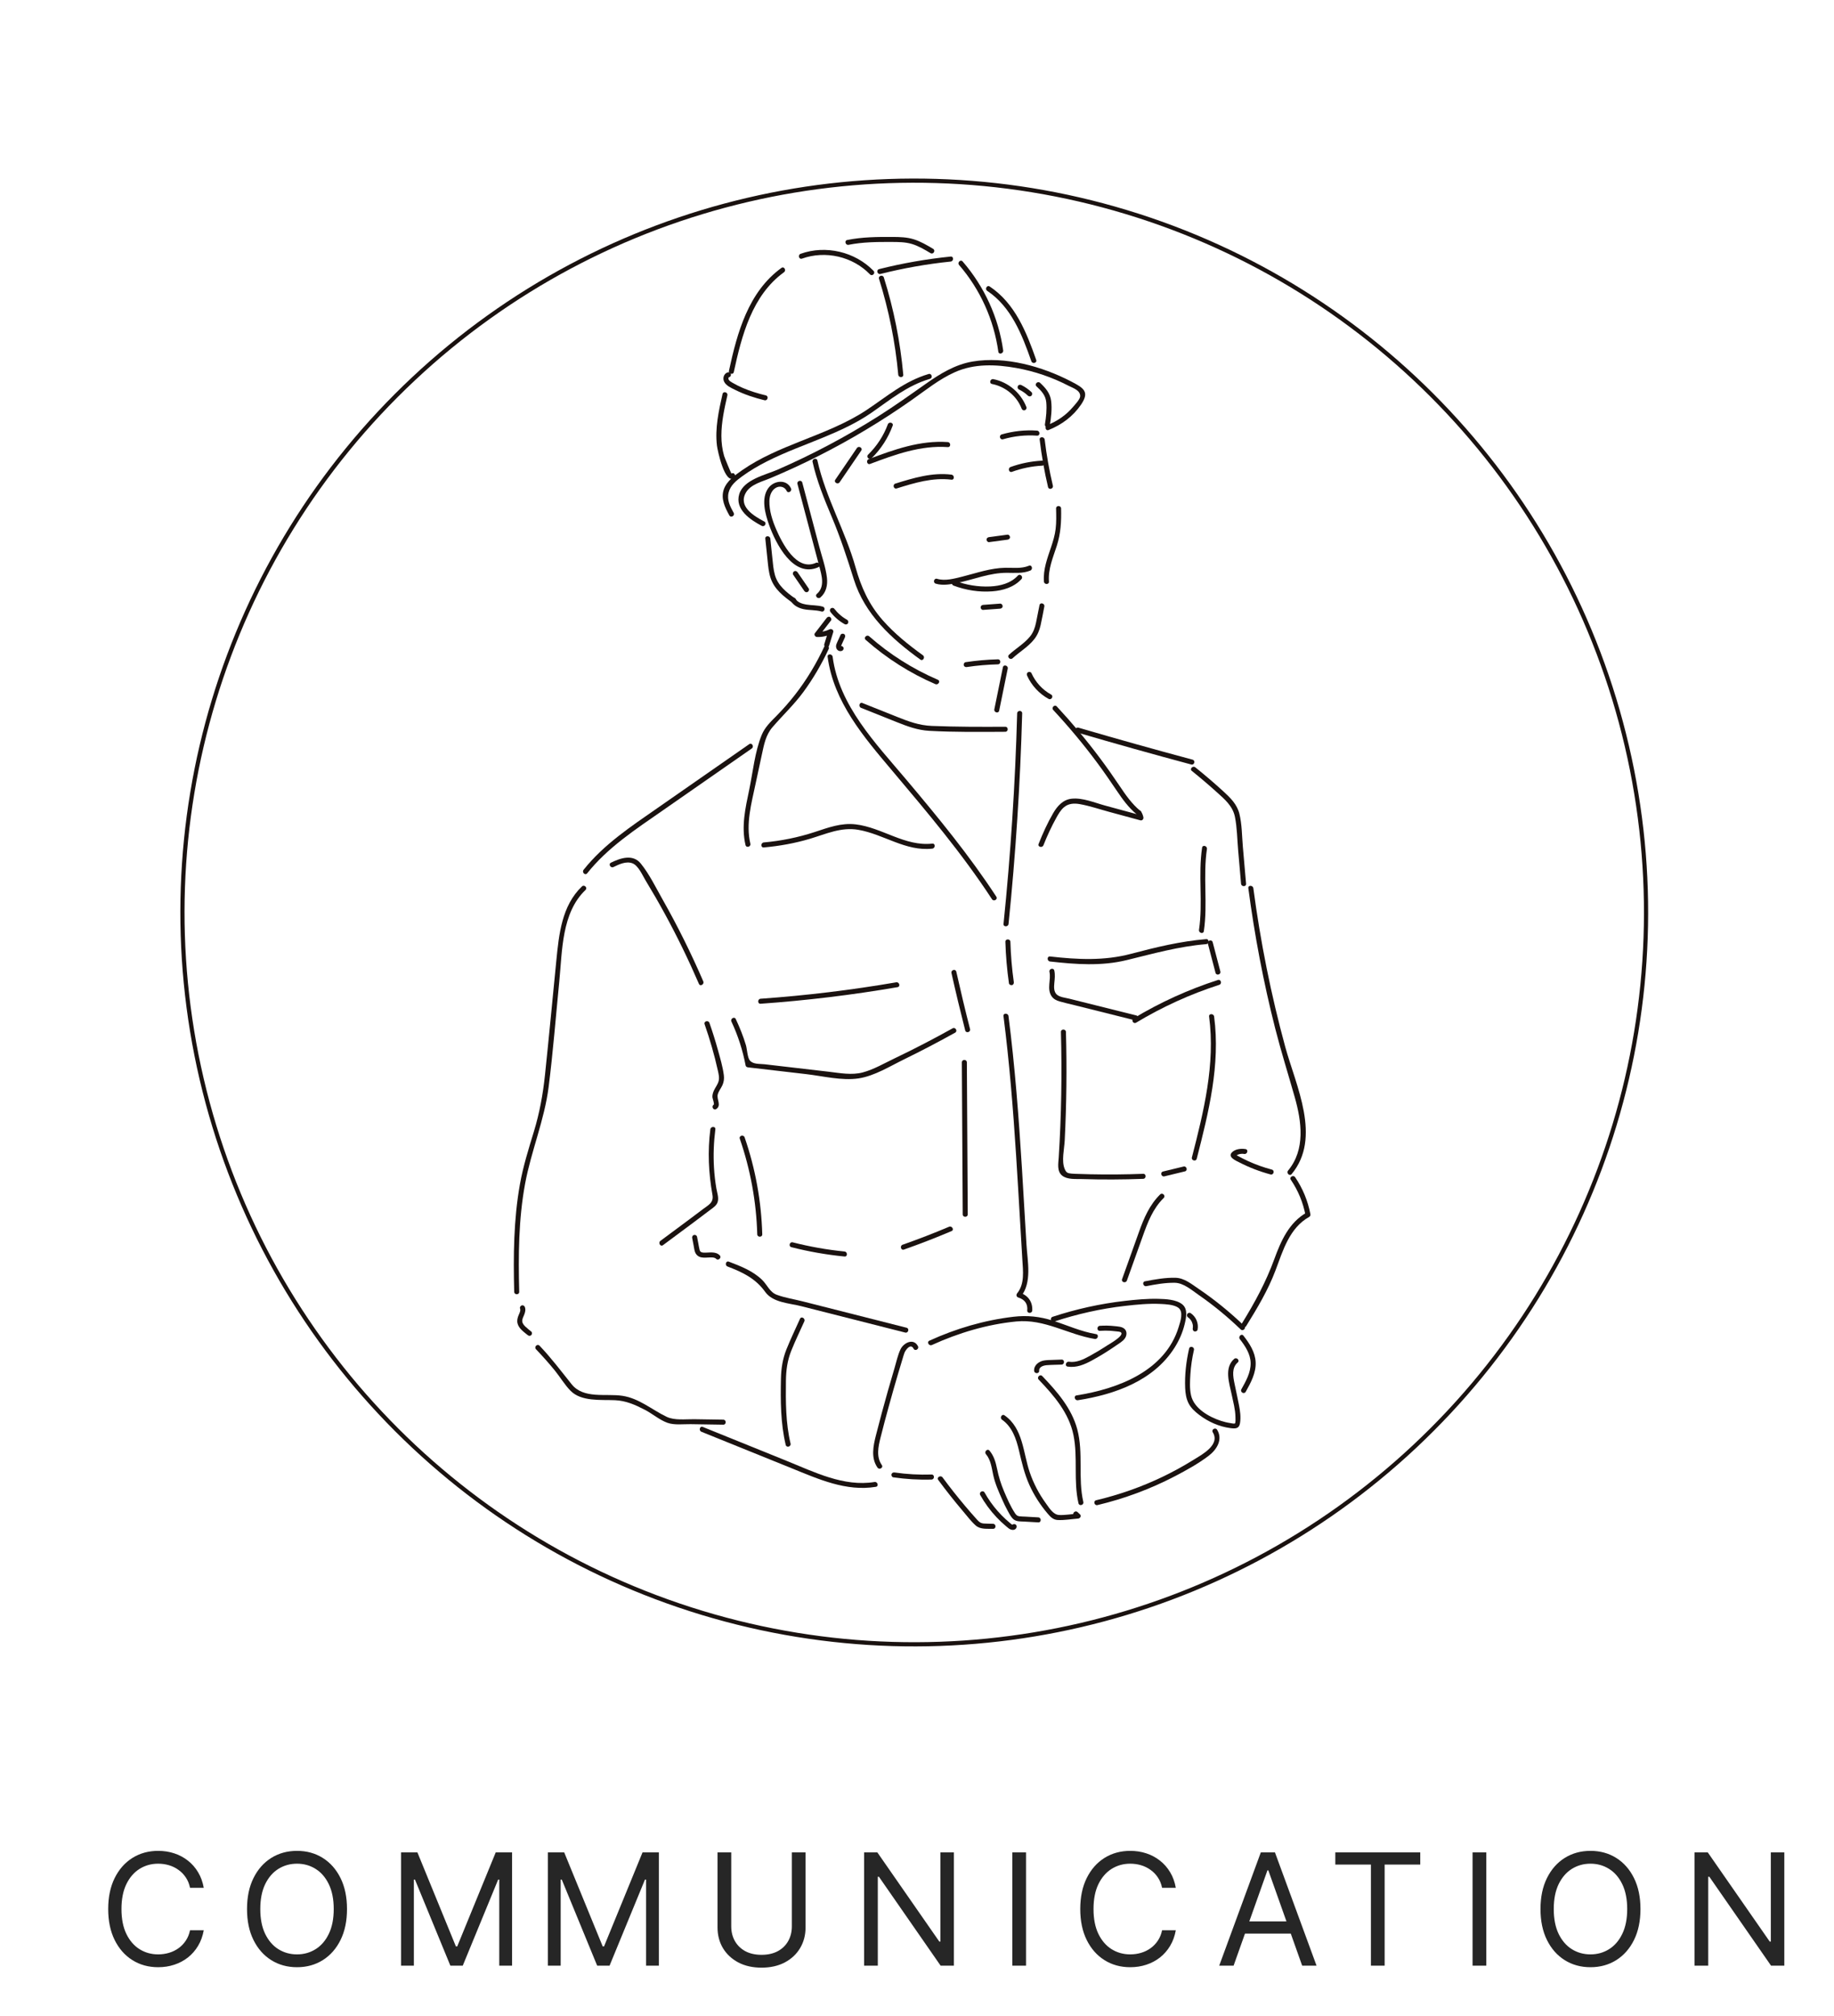 <svg width="212" height="233" viewBox="0 0 212 233" fill="none" xmlns="http://www.w3.org/2000/svg">
<circle cx="105.682" cy="105.474" r="84.591" transform="rotate(-73.155 105.682 105.474)" stroke="#1A1210" stroke-width="0.483"/>
<path d="M118.728 78.1C119.236 79.232 120.122 80.185 121.208 80.785C121.535 80.965 121.828 80.464 121.501 80.284C120.493 79.727 119.7 78.856 119.229 77.807C119.165 77.664 118.957 77.63 118.832 77.703C118.685 77.789 118.664 77.956 118.728 78.1Z" fill="#1A1210"/>
<path d="M124.511 84.67C128.893 85.955 133.29 87.187 137.701 88.37C138.062 88.467 138.216 87.907 137.856 87.81C133.445 86.627 129.048 85.394 124.665 84.111C124.306 84.006 124.153 84.565 124.511 84.67Z" fill="#1A1210"/>
<path d="M137.767 89.109C138.75 89.901 139.713 90.719 140.65 91.564C141.563 92.387 142.498 93.164 142.752 94.427C143.003 95.673 143.012 97.006 143.122 98.272C143.234 99.566 143.347 100.859 143.459 102.152C143.491 102.523 144.072 102.525 144.039 102.152C143.915 100.73 143.792 99.307 143.668 97.884C143.559 96.629 143.57 95.289 143.266 94.062C142.996 92.976 142.233 92.226 141.434 91.494C140.379 90.526 139.291 89.598 138.177 88.7C137.889 88.467 137.476 88.876 137.767 89.109Z" fill="#1A1210"/>
<path d="M144.3 102.668C145.021 108.122 146.045 113.531 147.402 118.863C148.083 121.539 148.912 124.165 149.663 126.819C150.461 129.64 150.915 132.871 148.897 135.304C148.659 135.589 149.067 136.001 149.306 135.714C152.803 131.5 149.8 125.522 148.568 121.01C146.925 114.988 145.698 108.857 144.879 102.668C144.831 102.303 144.25 102.298 144.3 102.668Z" fill="#1A1210"/>
<path d="M149.21 136.368C150.062 137.627 150.626 138.993 150.912 140.486C150.957 140.377 151.001 140.267 151.045 140.158C149.007 141.302 148.067 143.444 147.301 145.545C146.33 148.205 145.034 150.59 143.547 152.993C143.35 153.311 143.851 153.603 144.048 153.285C145.331 151.211 146.583 149.126 147.445 146.835C148.31 144.535 149.048 141.945 151.338 140.659C151.457 140.593 151.496 140.457 151.472 140.331C151.177 138.796 150.587 137.37 149.711 136.075C149.503 135.768 149 136.057 149.21 136.368Z" fill="#1A1210"/>
<path d="M120.616 97.703C121.048 96.609 121.543 95.539 122.115 94.511C122.349 94.091 122.598 93.658 122.962 93.335C123.487 92.87 124.15 92.83 124.812 92.948C125.976 93.155 127.127 93.551 128.268 93.859L131.811 94.821C132.035 94.882 132.211 94.678 132.167 94.465C132.118 94.226 132.037 94.026 131.911 93.82C131.716 93.502 131.214 93.794 131.41 94.113C131.51 94.276 131.569 94.431 131.608 94.619C131.727 94.5 131.846 94.38 131.965 94.262C130.562 93.88 129.16 93.501 127.758 93.12C126.547 92.792 125.161 92.19 123.885 92.322C122.873 92.427 122.224 93.166 121.74 93.996C121.081 95.128 120.538 96.332 120.057 97.549C119.919 97.896 120.48 98.046 120.616 97.703Z" fill="#1A1210"/>
<path d="M121.749 82.069C123.576 84.036 125.298 86.098 126.894 88.256C127.657 89.288 128.382 90.345 129.1 91.409C129.769 92.401 130.468 93.372 131.401 94.135C131.687 94.37 132.1 93.961 131.811 93.725C130.833 92.924 130.125 91.898 129.428 90.858C128.688 89.755 127.925 88.668 127.129 87.606C125.579 85.537 123.919 83.554 122.159 81.66C121.905 81.386 121.495 81.796 121.749 82.069Z" fill="#1A1210"/>
<path d="M117.579 82.457C117.354 90.586 116.828 98.705 116.002 106.795C115.964 107.167 116.545 107.165 116.582 106.795C117.408 98.705 117.934 90.586 118.159 82.457C118.169 82.084 117.589 82.084 117.579 82.457Z" fill="#1A1210"/>
<path d="M116.216 108.867C116.262 110.474 116.403 112.074 116.629 113.665C116.652 113.821 116.849 113.903 116.986 113.867C117.153 113.824 117.211 113.665 117.19 113.511C116.97 111.971 116.842 110.421 116.795 108.867C116.784 108.495 116.204 108.494 116.216 108.867Z" fill="#1A1210"/>
<path d="M115.168 103.647C112.051 98.874 108.43 94.473 104.762 90.119C101.239 85.936 96.994 81.582 96.248 75.917C96.2 75.554 95.619 75.548 95.668 75.917C96.357 81.149 99.867 85.212 103.149 89.103C107.189 93.892 111.236 98.686 114.667 103.941C114.87 104.251 115.373 103.962 115.168 103.647Z" fill="#1A1210"/>
<path d="M95.287 74.733C94.366 76.706 93.249 78.574 91.911 80.293C91.246 81.145 90.534 81.957 89.777 82.728C89.107 83.411 88.42 84.046 88.05 84.95C87.254 86.894 87.033 89.239 86.604 91.291C86.161 93.409 85.674 95.527 86.177 97.678C86.262 98.041 86.821 97.888 86.736 97.523C86.196 95.212 86.863 92.867 87.341 90.599C87.579 89.471 87.821 88.344 88.067 87.217C88.317 86.072 88.508 84.969 89.298 84.052C90.477 82.682 91.777 81.467 92.856 80.001C94.001 78.444 94.971 76.775 95.788 75.026C95.945 74.691 95.445 74.395 95.287 74.733Z" fill="#1A1210"/>
<path d="M88.291 97.957C90.103 97.795 91.891 97.474 93.636 96.953C95.487 96.398 97.232 95.579 99.212 95.918C102.139 96.419 104.693 98.438 107.768 98.094C108.135 98.053 108.139 97.472 107.768 97.513C104.6 97.868 101.963 95.648 98.904 95.289C97.23 95.094 95.73 95.665 94.165 96.178C92.254 96.803 90.293 97.199 88.291 97.378C87.922 97.411 87.919 97.993 88.291 97.957Z" fill="#1A1210"/>
<path d="M121.38 111.14C124.371 111.475 127.304 111.697 130.257 110.976C133.322 110.229 136.262 109.397 139.425 109.135C139.794 109.104 139.798 108.524 139.425 108.555C136.453 108.801 133.638 109.488 130.764 110.247C127.616 111.08 124.583 110.919 121.38 110.56C121.01 110.518 121.013 111.099 121.38 111.14Z" fill="#1A1210"/>
<path d="M139.621 109.064C139.916 110.192 140.212 111.321 140.507 112.448C140.601 112.809 141.161 112.656 141.066 112.292C140.771 111.165 140.476 110.039 140.18 108.912C140.086 108.551 139.526 108.704 139.621 109.064Z" fill="#1A1210"/>
<path d="M140.784 113.278C137.376 114.377 134.105 115.865 131.037 117.711C130.718 117.903 131.009 118.406 131.33 118.211C134.356 116.391 137.576 114.922 140.938 113.838C141.292 113.725 141.141 113.165 140.784 113.278Z" fill="#1A1210"/>
<path d="M121.313 112.34C121.517 113.272 120.979 114.292 121.558 115.157C121.776 115.48 122.118 115.648 122.482 115.754C123.037 115.916 123.607 116.039 124.168 116.179C126.513 116.766 128.858 117.352 131.203 117.938C131.566 118.028 131.72 117.47 131.358 117.378C129.259 116.854 127.161 116.33 125.062 115.805C124.569 115.681 124.075 115.558 123.581 115.435C123.153 115.328 122.525 115.274 122.176 114.976C121.796 114.649 121.831 114.077 121.875 113.623C121.923 113.132 121.979 112.671 121.872 112.187C121.793 111.822 121.233 111.976 121.313 112.34Z" fill="#1A1210"/>
<path d="M109.984 112.474C110.48 114.693 111.01 116.904 111.572 119.106C111.665 119.468 112.224 119.314 112.132 118.952C111.569 116.749 111.04 114.539 110.543 112.32C110.462 111.956 109.903 112.11 109.984 112.474Z" fill="#1A1210"/>
<path d="M110.114 118.866C107.916 120.089 105.684 121.251 103.413 122.335C102.24 122.895 100.998 123.622 99.741 123.958C98.451 124.303 97.109 124.034 95.809 123.882C93.335 123.595 90.86 123.309 88.386 123.02C87.81 122.954 87.052 123.048 86.665 122.565C86.401 122.236 86.352 121.235 86.225 120.812C85.914 119.773 85.511 118.773 85.052 117.793C84.894 117.456 84.393 117.751 84.551 118.086C85.314 119.717 85.853 121.398 86.191 123.165C86.216 123.299 86.349 123.364 86.47 123.377C88.705 123.638 90.94 123.897 93.175 124.157C95.11 124.381 97.312 124.944 99.25 124.652C101.086 124.376 102.906 123.23 104.555 122.427C106.535 121.461 108.483 120.438 110.407 119.368C110.733 119.186 110.441 118.685 110.114 118.866Z" fill="#1A1210"/>
<path d="M87.921 116.024C93.226 115.648 98.509 115.007 103.751 114.107C104.118 114.044 103.962 113.484 103.596 113.547C98.405 114.44 93.175 115.073 87.921 115.444C87.551 115.472 87.548 116.052 87.921 116.024Z" fill="#1A1210"/>
<path d="M122.637 119.286C122.767 124.124 122.687 128.968 122.382 133.797C122.338 134.491 122.156 135.388 122.778 135.889C123.375 136.37 124.356 136.266 125.061 136.288C127.423 136.363 129.786 136.35 132.147 136.263C132.519 136.249 132.521 135.669 132.147 135.682C130.108 135.759 128.068 135.778 126.027 135.734C125.544 135.723 125.061 135.709 124.578 135.692C124.348 135.683 124.116 135.684 123.886 135.661C123.421 135.615 123.263 135.576 123.069 135.115C122.685 134.202 123.025 132.809 123.075 131.822C123.286 127.646 123.33 123.464 123.217 119.286C123.207 118.913 122.627 118.911 122.637 119.286Z" fill="#1A1210"/>
<path d="M139.765 117.503C140.496 123.024 139.142 128.471 137.777 133.785C137.684 134.147 138.243 134.301 138.336 133.939C139.713 128.58 141.083 123.072 140.345 117.503C140.297 117.138 139.716 117.133 139.765 117.503Z" fill="#1A1210"/>
<path d="M111.184 122.799C111.218 128.657 111.251 134.513 111.285 140.369C111.287 140.742 111.867 140.743 111.865 140.369C111.832 134.513 111.798 128.657 111.764 122.799C111.762 122.427 111.182 122.427 111.184 122.799Z" fill="#1A1210"/>
<path d="M109.702 141.802C107.936 142.551 106.146 143.242 104.336 143.879C103.986 144.002 104.137 144.563 104.49 144.439C106.347 143.784 108.182 143.071 109.995 142.303C110.337 142.158 110.042 141.658 109.702 141.802Z" fill="#1A1210"/>
<path d="M115.997 117.449C116.679 122.791 117.109 128.161 117.455 133.534C117.624 136.147 117.774 138.762 117.928 141.375C118.011 142.781 118.093 144.185 118.176 145.59C118.253 146.899 118.468 148.399 117.579 149.494C117.443 149.662 117.484 149.91 117.707 149.978C118.471 150.22 118.817 150.72 118.744 151.477C118.725 151.85 119.305 151.849 119.324 151.477C119.374 150.463 118.825 149.713 117.861 149.418C117.904 149.58 117.947 149.742 117.989 149.903C119.33 148.254 118.769 145.803 118.654 143.854C118.481 140.903 118.311 137.952 118.128 135C117.763 129.137 117.321 123.277 116.577 117.449C116.531 117.083 115.95 117.078 115.997 117.449Z" fill="#1A1210"/>
<path d="M138.955 97.985C138.484 101.136 139.065 104.332 138.598 107.482C138.543 107.847 139.102 108.004 139.157 107.635C139.625 104.484 139.044 101.288 139.514 98.139C139.569 97.774 139.01 97.616 138.955 97.985Z" fill="#1A1210"/>
<path d="M147.02 135.194C146.079 134.943 145.158 134.619 144.272 134.212C143.836 134.012 143.409 133.794 142.991 133.56C142.963 133.543 142.894 133.485 142.863 133.485C142.812 133.444 142.803 133.482 142.836 133.597C142.855 133.584 142.875 133.572 142.895 133.56C142.991 133.531 143.079 133.463 143.178 133.433C143.387 133.368 143.606 133.35 143.823 133.386C144.188 133.447 144.345 132.888 143.977 132.826C143.466 132.74 142.777 132.81 142.397 133.212C141.876 133.764 142.902 134.179 143.261 134.364C144.408 134.955 145.619 135.42 146.866 135.754C147.227 135.851 147.381 135.291 147.02 135.194Z" fill="#1A1210"/>
<path d="M70.916 100.219C71.559 99.905 72.38 99.515 73.101 99.788C73.79 100.048 74.245 101.144 74.609 101.743C75.388 103.025 76.137 104.324 76.856 105.64C78.293 108.274 79.603 110.974 80.793 113.727C80.941 114.068 81.441 113.774 81.294 113.435C79.9 110.209 78.339 107.057 76.607 104C75.824 102.618 75.075 101.062 74.076 99.823C73.162 98.69 71.733 99.174 70.623 99.718C70.288 99.882 70.582 100.382 70.916 100.219Z" fill="#1A1210"/>
<path d="M81.448 118.392C82.059 120.142 82.576 121.927 82.978 123.736C83.07 124.151 83.183 124.584 83.058 125.004C82.948 125.379 82.689 125.699 82.526 126.051C82.415 126.295 82.337 126.554 82.35 126.825C82.358 126.96 82.611 127.621 82.496 127.696C82.186 127.899 82.477 128.402 82.79 128.197C83.428 127.774 82.826 127.097 82.965 126.52C83.059 126.129 83.355 125.787 83.516 125.42C83.678 125.048 83.722 124.681 83.671 124.277C83.543 123.287 83.242 122.294 82.977 121.333C82.689 120.29 82.364 119.26 82.007 118.239C81.885 117.889 81.323 118.038 81.448 118.392Z" fill="#1A1210"/>
<path d="M82.111 130.54C81.789 133.081 81.904 135.598 82.356 138.114C82.518 139.017 81.899 139.281 81.261 139.763C80.717 140.173 80.172 140.583 79.627 140.991C78.536 141.808 77.442 142.62 76.345 143.428C76.048 143.647 76.337 144.151 76.638 143.929C77.838 143.045 79.034 142.156 80.227 141.262C80.84 140.802 81.452 140.341 82.063 139.878C82.416 139.611 82.846 139.359 82.968 138.906C83.101 138.411 82.887 137.841 82.804 137.352C82.671 136.566 82.582 135.772 82.534 134.977C82.445 133.495 82.504 132.012 82.691 130.54C82.738 130.171 82.157 130.174 82.111 130.54Z" fill="#1A1210"/>
<path d="M80.014 143.107C80.067 143.384 80.121 143.661 80.174 143.938C80.221 144.179 80.249 144.432 80.323 144.667C80.431 145.02 80.704 145.271 81.069 145.339C81.391 145.399 81.715 145.361 82.04 145.349C82.124 145.346 82.207 145.344 82.293 145.347C82.334 145.349 82.374 145.351 82.415 145.355C82.51 145.364 82.364 145.344 82.456 145.361C82.493 145.368 82.531 145.377 82.569 145.387C82.579 145.391 82.678 145.43 82.632 145.408C82.665 145.424 82.698 145.442 82.73 145.463C82.757 145.483 82.76 145.485 82.739 145.47C82.754 145.483 82.767 145.496 82.781 145.51C83.047 145.772 83.459 145.362 83.192 145.1C82.689 144.607 81.969 144.822 81.346 144.792C81.306 144.79 81.267 144.787 81.23 144.782C81.281 144.789 81.207 144.777 81.195 144.774C81.16 144.767 81.126 144.757 81.091 144.746C81.059 144.734 81.058 144.734 81.088 144.746C81.072 144.739 81.056 144.731 81.041 144.722C81.031 144.717 80.969 144.674 81.014 144.71C80.987 144.688 80.96 144.662 80.939 144.635C80.971 144.674 80.903 144.572 80.898 144.564C80.885 144.535 80.879 144.502 80.87 144.472C80.805 144.23 80.77 143.977 80.724 143.732C80.674 143.472 80.624 143.212 80.573 142.953C80.544 142.799 80.359 142.711 80.218 142.75C80.056 142.795 79.984 142.953 80.014 143.107Z" fill="#1A1210"/>
<path d="M84.098 146.396C85.86 147.069 87.332 147.771 88.453 149.332C89.348 150.577 91.207 150.625 92.608 150.98C96.618 151.998 100.627 153.015 104.637 154.032C104.999 154.124 105.153 153.564 104.791 153.473C100.782 152.456 96.772 151.438 92.762 150.421C91.794 150.175 90.742 150.014 89.804 149.67C88.969 149.365 88.7 148.524 88.086 147.931C87.023 146.903 85.61 146.355 84.252 145.837C83.903 145.703 83.752 146.264 84.098 146.396Z" fill="#1A1210"/>
<path d="M85.516 131.624C86.745 135.186 87.427 138.905 87.534 142.672C87.544 143.045 88.124 143.046 88.114 142.672C88.006 138.856 87.321 135.079 86.075 131.47C85.954 131.119 85.394 131.27 85.516 131.624Z" fill="#1A1210"/>
<path d="M91.482 144.163C93.498 144.678 95.549 145.036 97.62 145.241C97.991 145.278 97.988 144.697 97.62 144.661C95.601 144.461 93.602 144.105 91.636 143.603C91.274 143.511 91.12 144.071 91.482 144.163Z" fill="#1A1210"/>
<path d="M86.606 86.018L76.009 93.395C72.958 95.518 69.8 97.598 67.462 100.538C67.231 100.827 67.639 101.24 67.872 100.948C70.258 97.948 73.497 95.849 76.609 93.682C80.039 91.294 83.469 88.907 86.899 86.519C87.203 86.307 86.913 85.804 86.606 86.018Z" fill="#1A1210"/>
<path d="M60.115 151.246C60.211 151.513 60.044 151.789 59.943 152.034C59.817 152.337 59.743 152.653 59.826 152.979C59.981 153.581 60.55 153.954 61.001 154.328C61.121 154.428 61.293 154.446 61.411 154.328C61.514 154.225 61.532 154.018 61.411 153.918C61.189 153.734 60.957 153.562 60.75 153.362C60.58 153.199 60.398 152.996 60.37 152.75C60.341 152.494 60.484 152.235 60.58 152.004C60.7 151.714 60.785 151.4 60.674 151.092C60.622 150.944 60.477 150.846 60.318 150.889C60.175 150.929 60.062 151.098 60.115 151.246Z" fill="#1A1210"/>
<path d="M81.083 165.5L91.485 169.707C94.6 170.967 97.806 172.429 101.244 171.863C101.611 171.802 101.455 171.243 101.089 171.304C97.541 171.888 94.109 170.147 90.91 168.853C87.686 167.548 84.461 166.245 81.237 164.94C80.891 164.801 80.741 165.361 81.083 165.5Z" fill="#1A1210"/>
<path d="M106.109 155.606C105.607 154.633 104.453 155.209 104.093 155.969C103.773 156.645 103.615 157.42 103.402 158.135C103.141 159.008 102.887 159.882 102.639 160.759C102.155 162.468 101.69 164.183 101.254 165.905C100.942 167.138 100.653 168.518 101.432 169.639C101.643 169.943 102.146 169.654 101.933 169.346C101.271 168.393 101.52 167.242 101.78 166.192C102.087 164.954 102.42 163.722 102.758 162.493C103.095 161.263 103.445 160.036 103.806 158.813C103.986 158.202 104.169 157.59 104.356 156.981C104.419 156.775 104.474 156.565 104.553 156.365C104.679 156.05 105.259 155.224 105.608 155.898C105.779 156.231 106.28 155.938 106.109 155.606Z" fill="#1A1210"/>
<path d="M92.475 152.443C91.948 153.619 91.384 154.785 90.906 155.98C90.469 157.073 90.298 158.176 90.273 159.347C90.218 161.903 90.229 164.516 90.823 167.016C90.91 167.378 91.469 167.225 91.383 166.861C90.818 164.488 90.82 162.028 90.849 159.601C90.864 158.392 91.013 157.264 91.465 156.135C91.926 154.986 92.47 153.866 92.976 152.737C93.127 152.398 92.628 152.103 92.475 152.443Z" fill="#1A1210"/>
<path d="M88.347 60.283C87.141 59.647 85.287 58.542 86.231 56.925C86.784 55.98 88.118 55.664 89.066 55.266C90.944 54.476 92.793 53.623 94.611 52.704C98.334 50.823 101.92 48.672 105.335 46.276C106.972 45.128 108.556 43.829 110.396 43.012C112.643 42.014 115.102 42.113 117.476 42.536C119.575 42.91 121.624 43.609 123.517 44.592C124.006 44.845 124.909 45.111 124.861 45.819C124.837 46.17 124.263 46.768 124.041 47.031C123.236 47.989 122.21 48.686 121.053 49.147C120.711 49.284 120.86 49.845 121.208 49.707C122.729 49.1 124.034 48.133 124.963 46.77C125.986 45.269 125.254 44.84 123.81 44.09C120.464 42.354 116.213 41.151 112.427 41.79C110.4 42.132 108.646 43.215 106.992 44.383C105.182 45.661 103.383 46.944 101.508 48.129C97.793 50.474 93.897 52.539 89.87 54.296C88.499 54.893 85.974 55.428 85.457 57.103C84.909 58.886 86.737 60.09 88.055 60.784C88.385 60.958 88.678 60.457 88.347 60.283Z" fill="#1A1210"/>
<path d="M119.816 44.663C120.384 45.186 120.871 45.703 120.943 46.507C121.019 47.345 120.926 48.219 120.789 49.043C120.728 49.41 121.287 49.565 121.348 49.199C121.502 48.273 121.623 47.283 121.506 46.347C121.394 45.451 120.868 44.845 120.226 44.251C119.952 43.999 119.541 44.409 119.816 44.663Z" fill="#1A1210"/>
<path d="M84.808 59.28C84.392 58.523 84.006 57.796 84.225 56.928C84.438 56.086 85.099 55.564 85.775 55.069C86.68 54.407 87.655 53.839 88.655 53.331C90.767 52.261 93 51.464 95.186 50.562C97.118 49.765 99.033 48.89 100.757 47.696C102.972 46.16 104.853 44.578 107.498 43.791C107.855 43.685 107.703 43.124 107.344 43.231C104.533 44.067 102.542 45.819 100.153 47.405C97.811 48.958 95.168 49.953 92.572 50.99C90.229 51.927 87.867 52.9 85.788 54.351C84.967 54.923 83.999 55.594 83.663 56.584C83.303 57.646 83.802 58.657 84.307 59.574C84.487 59.899 84.988 59.607 84.808 59.28Z" fill="#1A1210"/>
<path d="M101.775 31.667C104.443 30.996 107.154 30.515 109.891 30.235C110.259 30.199 110.263 29.617 109.891 29.656C107.103 29.94 104.339 30.423 101.621 31.107C101.259 31.199 101.412 31.759 101.775 31.667Z" fill="#1A1210"/>
<path d="M110.867 30.635C113.312 33.463 114.882 36.959 115.403 40.661C115.455 41.027 116.014 40.872 115.962 40.505C115.428 36.705 113.786 33.127 111.277 30.226C111.033 29.941 110.624 30.354 110.867 30.635Z" fill="#1A1210"/>
<path d="M101.608 32.225C102.74 35.832 103.489 39.544 103.833 43.311C103.867 43.679 104.448 43.682 104.414 43.311C104.065 39.494 103.316 35.727 102.166 32.071C102.055 31.715 101.496 31.868 101.608 32.225Z" fill="#1A1210"/>
<path d="M100.977 31.307C98.839 29.1 95.445 28.298 92.55 29.336C92.201 29.461 92.351 30.021 92.704 29.895C95.414 28.924 98.562 29.646 100.567 31.717C100.827 31.985 101.237 31.576 100.977 31.307Z" fill="#1A1210"/>
<path d="M98.093 28.298C99.712 27.974 101.361 27.961 103.006 27.968C103.812 27.97 104.624 27.967 105.403 28.2C106.178 28.431 106.878 28.851 107.569 29.264C107.89 29.454 108.183 28.953 107.862 28.763C107.152 28.339 106.431 27.914 105.639 27.664C104.846 27.414 104.012 27.392 103.187 27.388C101.43 27.378 99.668 27.392 97.939 27.74C97.573 27.812 97.728 28.372 98.093 28.298Z" fill="#1A1210"/>
<path d="M114.114 33.619C116.904 35.477 118.157 38.724 119.219 41.757C119.342 42.107 119.903 41.956 119.779 41.602C118.662 38.413 117.335 35.068 114.407 33.118C114.095 32.911 113.804 33.413 114.114 33.619Z" fill="#1A1210"/>
<path d="M84.131 43.038C83.68 43.168 83.509 43.698 83.699 44.105C83.926 44.59 84.528 44.84 84.978 45.066C86.056 45.605 87.206 45.979 88.374 46.266C88.736 46.355 88.891 45.795 88.528 45.706C87.62 45.483 86.718 45.212 85.859 44.84C85.44 44.658 85.029 44.455 84.636 44.222C84.487 44.134 84.308 44.033 84.229 43.871C84.189 43.789 84.176 43.629 84.285 43.598C84.643 43.494 84.491 42.934 84.131 43.038Z" fill="#1A1210"/>
<path d="M83.521 45.542C83.082 47.492 82.633 49.506 82.876 51.514C82.944 52.074 83.784 56.048 84.852 55.247C85.147 55.025 84.858 54.521 84.559 54.746C84.527 54.771 83.761 52.898 83.704 52.702C83.484 51.943 83.389 51.16 83.388 50.372C83.387 48.788 83.734 47.233 84.08 45.697C84.162 45.333 83.603 45.178 83.521 45.542Z" fill="#1A1210"/>
<path d="M91.434 56.45C90.914 55.33 89.437 55.546 88.807 56.426C87.952 57.618 88.45 59.397 88.895 60.656C89.653 62.799 91.696 66.873 94.61 65.558C94.95 65.405 94.655 64.905 94.318 65.057C92.08 66.067 90.417 62.787 89.729 61.202C89.291 60.193 88.912 59.026 88.938 57.916C88.951 57.347 89.14 56.723 89.649 56.406C90.104 56.12 90.701 56.243 90.933 56.742C91.09 57.081 91.59 56.786 91.434 56.45Z" fill="#1A1210"/>
<path d="M92.181 55.937L93.877 62.339L94.708 65.477C94.986 66.526 95.386 67.827 94.424 68.651C94.14 68.894 94.552 69.303 94.835 69.061C95.507 68.484 95.688 67.627 95.588 66.778C95.447 65.567 95.013 64.363 94.702 63.189C94.048 60.721 93.394 58.252 92.74 55.784C92.645 55.422 92.085 55.576 92.181 55.937Z" fill="#1A1210"/>
<path d="M91.689 66.438C92.118 67.063 92.546 67.688 92.975 68.313C93.064 68.442 93.23 68.5 93.372 68.417C93.5 68.344 93.565 68.15 93.476 68.02L92.19 66.145C92.101 66.017 91.935 65.958 91.793 66.041C91.665 66.118 91.6 66.309 91.689 66.438Z" fill="#1A1210"/>
<path d="M93.928 53.389C94.417 55.581 95.258 57.649 96.129 59.711C97.142 62.108 97.924 64.501 98.699 66.978C99.962 71.012 103.058 73.834 106.389 76.243C106.692 76.462 106.982 75.959 106.682 75.742C105.012 74.535 103.392 73.237 102.029 71.684C100.446 69.881 99.545 67.885 98.902 65.591C97.719 61.368 95.445 57.524 94.487 53.235C94.406 52.871 93.847 53.025 93.928 53.389Z" fill="#1A1210"/>
<path d="M108.413 78.576C105.519 77.331 102.837 75.638 100.477 73.552C100.198 73.305 99.786 73.713 100.067 73.961C102.464 76.081 105.18 77.811 108.12 79.078C108.46 79.224 108.755 78.724 108.413 78.576Z" fill="#1A1210"/>
<path d="M97.921 71.644C97.773 71.56 97.629 71.472 97.49 71.373C97.457 71.35 97.426 71.329 97.394 71.305C97.373 71.29 97.352 71.273 97.331 71.257C97.313 71.245 97.305 71.238 97.328 71.255C97.259 71.202 97.192 71.144 97.126 71.088C96.868 70.867 96.634 70.619 96.424 70.35C96.33 70.23 96.111 70.245 96.013 70.35C95.897 70.477 95.913 70.632 96.013 70.761C96.454 71.323 97.008 71.794 97.628 72.144C97.76 72.222 97.951 72.181 98.025 72.041C98.098 71.905 98.062 71.725 97.921 71.644Z" fill="#1A1210"/>
<path d="M95.11 70.124C94.481 69.943 93.827 69.986 93.188 69.879C92.715 69.799 92.203 69.628 91.933 69.205C91.733 68.891 91.231 69.181 91.432 69.497C91.757 70.007 92.309 70.288 92.887 70.412C93.57 70.556 94.282 70.491 94.956 70.683C95.315 70.787 95.469 70.227 95.11 70.124Z" fill="#1A1210"/>
<path d="M88.466 62.263C88.552 63.083 88.637 63.905 88.723 64.726C88.797 65.435 88.854 66.164 89.086 66.843C89.521 68.121 90.576 68.933 91.631 69.692C91.935 69.912 92.225 69.409 91.924 69.191C90.919 68.468 89.922 67.699 89.573 66.454C89.396 65.823 89.349 65.164 89.281 64.516C89.203 63.764 89.124 63.013 89.046 62.263C89.008 61.894 88.427 61.892 88.466 62.263Z" fill="#1A1210"/>
<path d="M120.18 50.816C120.401 52.663 120.721 54.492 121.147 56.299C121.233 56.664 121.792 56.51 121.707 56.145C121.293 54.389 120.974 52.609 120.76 50.816C120.716 50.452 120.136 50.447 120.18 50.816Z" fill="#1A1210"/>
<path d="M122.077 58.775C122.096 59.564 122.12 60.359 122.025 61.145C121.94 61.857 121.732 62.546 121.505 63.224C121.07 64.525 120.565 65.829 120.672 67.225C120.702 67.596 121.281 67.598 121.252 67.225C121.142 65.781 121.722 64.447 122.157 63.099C122.619 61.669 122.694 60.269 122.656 58.775C122.648 58.402 122.067 58.4 122.077 58.775Z" fill="#1A1210"/>
<path d="M120.16 69.952C120.027 70.624 119.9 71.298 119.759 71.969C119.635 72.561 119.447 73.107 119.06 73.58C118.379 74.41 117.422 74.957 116.639 75.68C116.364 75.933 116.775 76.343 117.049 76.089C117.875 75.329 118.881 74.756 119.575 73.858C119.939 73.388 120.155 72.856 120.286 72.277C120.448 71.559 120.576 70.83 120.719 70.106C120.792 69.743 120.233 69.585 120.16 69.952Z" fill="#1A1210"/>
<path d="M115.35 76.212C114.097 76.244 112.848 76.356 111.609 76.543C111.454 76.567 111.368 76.763 111.406 76.9C111.452 77.066 111.607 77.126 111.763 77.103C112.951 76.923 114.149 76.823 115.35 76.792C115.723 76.784 115.724 76.204 115.35 76.212Z" fill="#1A1210"/>
<path d="M115.929 77.132C115.599 78.752 115.269 80.37 114.939 81.989C114.865 82.354 115.424 82.509 115.499 82.143C115.829 80.525 116.159 78.906 116.488 77.287C116.563 76.922 116.004 76.767 115.929 77.132Z" fill="#1A1210"/>
<path d="M99.537 81.822C100.923 82.376 102.308 82.929 103.694 83.483C104.925 83.975 106.085 84.402 107.421 84.477C110.339 84.639 113.283 84.603 116.204 84.587C116.577 84.585 116.578 84.005 116.204 84.007C113.377 84.022 110.543 84.022 107.718 83.91C106.256 83.852 105.042 83.4 103.699 82.864C102.363 82.33 101.027 81.796 99.691 81.263C99.345 81.124 99.194 81.685 99.537 81.822Z" fill="#1A1210"/>
<path d="M95.554 71.432C95.101 72.019 94.647 72.607 94.194 73.197C94.052 73.38 94.248 73.627 94.444 73.632C95.05 73.648 95.64 73.513 96.183 73.246C96.041 73.139 95.899 73.028 95.757 72.919C95.6 73.434 95.442 73.949 95.284 74.462C95.174 74.821 95.734 74.974 95.843 74.617C96.001 74.103 96.159 73.587 96.317 73.074C96.396 72.815 96.106 72.641 95.891 72.746C95.439 72.967 94.945 73.065 94.444 73.053C94.528 73.198 94.611 73.344 94.695 73.489C95.148 72.9 95.602 72.312 96.055 71.725C96.151 71.6 96.074 71.399 95.951 71.328C95.801 71.24 95.65 71.307 95.554 71.432Z" fill="#1A1210"/>
<path d="M97.164 73.388C97.086 73.56 97.008 73.731 96.931 73.903C96.848 74.088 96.754 74.271 96.685 74.46C96.606 74.679 96.625 74.914 96.777 75.094C96.924 75.267 97.175 75.314 97.373 75.206C97.506 75.134 97.56 74.939 97.477 74.81C97.39 74.674 97.223 74.627 97.08 74.706C97.124 74.691 97.131 74.687 97.102 74.696C97.132 74.686 97.161 74.686 97.191 74.694C97.161 74.686 97.168 74.689 97.211 74.706C97.201 74.701 97.191 74.694 97.181 74.688C97.215 74.715 97.221 74.719 97.199 74.698C97.225 74.733 97.229 74.738 97.212 74.712C97.197 74.685 97.2 74.691 97.219 74.731C97.213 74.706 97.213 74.709 97.218 74.741C97.217 74.724 97.217 74.707 97.219 74.689C97.214 74.724 97.215 74.724 97.221 74.689C97.23 74.665 97.237 74.639 97.245 74.615C97.257 74.583 97.257 74.581 97.245 74.609C97.252 74.594 97.259 74.578 97.267 74.562C97.282 74.527 97.297 74.494 97.312 74.46L97.665 73.68C97.727 73.543 97.709 73.361 97.561 73.284C97.434 73.217 97.231 73.24 97.164 73.388Z" fill="#1A1210"/>
<path d="M102.628 49.049C102.139 50.373 101.353 51.572 100.346 52.556C100.079 52.816 100.489 53.227 100.757 52.965C101.837 51.909 102.663 50.621 103.187 49.205C103.317 48.853 102.757 48.703 102.628 49.049Z" fill="#1A1210"/>
<path d="M99.052 51.793L96.556 55.451C96.346 55.76 96.849 56.05 97.058 55.744L99.553 52.086C99.764 51.777 99.261 51.486 99.052 51.793Z" fill="#1A1210"/>
<path d="M114.671 44.386C116.193 44.682 117.531 45.766 118.091 47.222C118.147 47.368 118.286 47.468 118.447 47.423C118.587 47.385 118.707 47.213 118.65 47.066C118.02 45.429 116.557 44.163 114.825 43.827C114.46 43.755 114.304 44.314 114.671 44.386Z" fill="#1A1210"/>
<path d="M117.769 45.011C117.969 45.108 118.162 45.221 118.346 45.348C118.391 45.38 118.436 45.411 118.48 45.444L118.511 45.468C118.54 45.49 118.51 45.469 118.498 45.458C118.519 45.477 118.544 45.494 118.566 45.512C118.654 45.583 118.739 45.658 118.821 45.736C118.931 45.84 119.123 45.853 119.231 45.736C119.335 45.623 119.349 45.437 119.231 45.325C118.885 44.998 118.49 44.72 118.062 44.51C117.926 44.444 117.742 44.469 117.665 44.615C117.596 44.745 117.624 44.94 117.769 45.011Z" fill="#1A1210"/>
<path d="M114.33 62.666C115.04 62.572 115.75 62.476 116.461 62.381C116.616 62.36 116.751 62.263 116.751 62.092C116.751 61.95 116.617 61.781 116.461 61.802C115.75 61.895 115.04 61.992 114.33 62.086C114.175 62.107 114.04 62.205 114.04 62.376C114.04 62.517 114.174 62.687 114.33 62.666Z" fill="#1A1210"/>
<path d="M108.165 67.465C109.011 67.72 109.934 67.536 110.78 67.355C111.701 67.158 112.602 66.876 113.514 66.64C114.46 66.396 115.413 66.209 116.393 66.211C117.312 66.212 118.224 66.31 119.096 65.953C119.437 65.813 119.287 65.252 118.942 65.393C118.055 65.757 117.133 65.615 116.202 65.63C115.37 65.645 114.545 65.791 113.737 65.986C112.884 66.192 112.046 66.453 111.194 66.664C110.29 66.887 109.238 67.183 108.319 66.905C107.961 66.797 107.808 67.357 108.165 67.465Z" fill="#1A1210"/>
<path d="M110.227 67.691C111.641 68.218 113.179 68.469 114.687 68.354C115.934 68.263 117.201 67.888 118.07 66.943C118.322 66.668 117.913 66.257 117.66 66.534C116.841 67.424 115.63 67.734 114.458 67.789C113.067 67.853 111.684 67.617 110.381 67.134C110.031 67.002 109.879 67.562 110.227 67.691Z" fill="#1A1210"/>
<path d="M113.644 70.499C114.299 70.452 114.954 70.403 115.61 70.356C115.766 70.344 115.9 70.231 115.9 70.066C115.9 69.918 115.767 69.764 115.61 69.775C114.954 69.824 114.299 69.872 113.644 69.92C113.488 69.932 113.354 70.045 113.354 70.21C113.354 70.358 113.487 70.512 113.644 70.499Z" fill="#1A1210"/>
<path d="M109.982 54.866C107.765 54.59 105.591 55.247 103.498 55.899C103.143 56.011 103.295 56.571 103.653 56.459C105.701 55.818 107.812 55.177 109.982 55.446C110.352 55.493 110.348 54.912 109.982 54.866Z" fill="#1A1210"/>
<path d="M116.972 54.541C118.099 54.132 119.276 53.889 120.473 53.827C120.844 53.808 120.846 53.227 120.473 53.247C119.225 53.312 117.992 53.556 116.818 53.98C116.469 54.107 116.62 54.667 116.972 54.541Z" fill="#1A1210"/>
<path d="M115.944 50.776C117.222 50.403 118.547 50.265 119.876 50.358C120.248 50.384 120.247 49.804 119.876 49.777C118.5 49.681 117.113 49.832 115.79 50.217C115.432 50.321 115.584 50.88 115.944 50.776Z" fill="#1A1210"/>
<path d="M109.557 51.101C106.382 50.875 103.346 51.965 100.423 53.069C100.077 53.199 100.227 53.76 100.577 53.628C103.453 52.542 106.433 51.459 109.557 51.681C109.93 51.708 109.928 51.127 109.557 51.101Z" fill="#1A1210"/>
<path d="M107.724 155.47C110.789 154.072 114.113 153.077 117.475 152.75C120.75 152.433 123.413 154.248 126.543 154.77C126.908 154.831 127.065 154.272 126.697 154.211C124.961 153.921 123.375 153.187 121.709 152.656C120.198 152.175 118.732 152.02 117.152 152.205C113.785 152.601 110.512 153.564 107.431 154.97C107.092 155.124 107.386 155.624 107.724 155.47Z" fill="#1A1210"/>
<path d="M122.712 157.156C122.369 157.168 122.025 157.18 121.682 157.193C121.344 157.205 121.004 157.205 120.67 157.263C120.095 157.363 119.499 157.801 119.539 158.444C119.562 158.815 120.142 158.818 120.119 158.444C120.091 157.985 120.632 157.832 120.995 157.802C121.565 157.757 122.141 157.757 122.712 157.736C123.084 157.722 123.086 157.142 122.712 157.156Z" fill="#1A1210"/>
<path d="M120.069 159.472C121.827 161.309 123.566 163.317 124.087 165.882C124.616 168.482 124.063 171.169 124.667 173.767C124.751 174.131 125.311 173.977 125.226 173.613C124.585 170.854 125.258 167.969 124.529 165.224C123.883 162.79 122.181 160.84 120.479 159.062C120.221 158.791 119.811 159.202 120.069 159.472Z" fill="#1A1210"/>
<path d="M103.256 170.764C104.721 170.977 106.198 171.067 107.678 171.022C108.051 171.011 108.052 170.43 107.678 170.442C106.252 170.485 104.823 170.411 103.41 170.205C103.254 170.183 103.1 170.243 103.053 170.407C103.014 170.543 103.101 170.742 103.256 170.764Z" fill="#1A1210"/>
<path d="M108.454 171.067C109.365 172.301 110.316 173.505 111.31 174.673C111.781 175.228 112.243 175.852 112.789 176.334C113.328 176.81 114.124 176.697 114.793 176.717C115.166 176.729 115.166 176.149 114.793 176.137C114.441 176.127 114.087 176.125 113.735 176.104C113.383 176.084 113.197 175.939 112.966 175.686C112.49 175.164 112.028 174.628 111.572 174.088C110.663 173.013 109.791 171.907 108.955 170.775C108.736 170.477 108.232 170.766 108.454 171.067Z" fill="#1A1210"/>
<path d="M113.308 172.81C113.825 173.734 114.455 174.596 115.18 175.368C115.538 175.748 115.919 176.107 116.321 176.441C116.496 176.586 116.672 176.756 116.897 176.819C117.119 176.881 117.381 176.828 117.486 176.602C117.552 176.458 117.525 176.291 117.382 176.205C117.257 176.13 117.05 176.167 116.985 176.309C117.028 176.215 117.1 176.3 116.994 176.235C116.909 176.183 116.833 176.115 116.756 176.051C116.583 175.909 116.414 175.762 116.249 175.61C115.928 175.314 115.621 175.001 115.332 174.674C114.747 174.012 114.24 173.288 113.809 172.518C113.627 172.191 113.125 172.484 113.308 172.81Z" fill="#1A1210"/>
<path d="M115.827 164.102C117.001 164.923 117.469 166.317 117.785 167.651C118.108 169.018 118.407 170.355 118.989 171.642C119.532 172.841 120.248 173.959 121.103 174.959C121.429 175.342 121.741 175.674 122.271 175.7C123.042 175.738 123.859 175.592 124.628 175.533C124.864 175.515 125.029 175.221 124.833 175.038L124.563 174.786C124.29 174.532 123.879 174.941 124.153 175.196L124.423 175.448C124.491 175.283 124.56 175.118 124.628 174.953C123.913 175.008 123.149 175.151 122.433 175.119C121.738 175.087 121.277 174.291 120.899 173.772C120.097 172.671 119.459 171.449 119.022 170.158C118.257 167.895 118.27 165.102 116.12 163.602C115.813 163.388 115.523 163.891 115.827 164.102Z" fill="#1A1210"/>
<path d="M113.97 168.089C114.543 168.769 114.634 169.695 114.818 170.532C115.033 171.508 115.443 172.424 115.847 173.333C116.049 173.789 116.262 174.241 116.506 174.675C116.693 175.009 116.895 175.436 117.217 175.662C117.545 175.891 117.996 175.857 118.377 175.879C118.925 175.911 119.472 175.942 120.02 175.974C120.393 175.995 120.392 175.414 120.02 175.393C119.522 175.365 119.024 175.336 118.526 175.308C118.293 175.294 118.05 175.299 117.819 175.267C117.55 175.228 117.442 175.091 117.299 174.87C116.795 174.093 116.426 173.236 116.063 172.386C115.699 171.532 115.441 170.685 115.254 169.778C115.097 169.016 114.891 168.285 114.38 167.68C114.139 167.393 113.731 167.806 113.97 168.089Z" fill="#1A1210"/>
<path d="M127.138 153.832C127.555 153.803 127.973 153.799 128.391 153.827C128.596 153.84 128.801 153.86 129.005 153.889C129.14 153.908 129.495 153.912 129.595 154.028C129.927 154.413 128.268 155.338 128.023 155.499C127.352 155.938 126.665 156.353 125.961 156.737C125.237 157.134 124.42 157.537 123.57 157.406C123.204 157.35 123.047 157.909 123.415 157.966C124.441 158.124 125.371 157.721 126.254 157.238C127.198 156.723 128.113 156.154 128.997 155.54C129.351 155.294 129.808 155.045 130.05 154.675C130.249 154.371 130.293 153.934 130.032 153.65C129.739 153.332 129.207 153.329 128.807 153.284C128.252 153.221 127.695 153.214 127.138 153.252C126.768 153.277 126.765 153.857 127.138 153.832Z" fill="#1A1210"/>
<path d="M121.828 152.77C124.497 151.892 127.246 151.269 130.039 150.95C131.395 150.796 132.791 150.655 134.158 150.724C134.75 150.753 135.652 150.791 136.176 151.139C136.862 151.594 136.435 152.774 136.25 153.384C134.698 158.483 129.222 160.544 124.443 161.294C124.075 161.352 124.231 161.911 124.597 161.853C128.873 161.183 133.346 159.61 135.774 155.777C136.295 154.954 136.699 154.046 136.93 153.098C137.109 152.359 137.353 151.321 136.662 150.768C135.959 150.204 134.753 150.156 133.895 150.134C132.612 150.102 131.313 150.225 130.039 150.37C127.193 150.694 124.394 151.315 121.674 152.21C121.321 152.327 121.472 152.887 121.828 152.77Z" fill="#1A1210"/>
<path d="M137.342 152.287C137.358 152.298 137.374 152.308 137.389 152.32C137.395 152.324 137.434 152.354 137.406 152.331C137.375 152.306 137.424 152.347 137.43 152.352C137.441 152.362 137.453 152.372 137.464 152.383C137.518 152.433 137.565 152.487 137.614 152.541C137.642 152.573 137.575 152.487 137.618 152.546C137.626 152.558 137.635 152.571 137.644 152.583C137.664 152.612 137.682 152.641 137.7 152.67C137.718 152.7 137.735 152.73 137.751 152.761L137.776 152.812C137.782 152.825 137.804 152.877 137.779 152.817C137.806 152.881 137.828 152.946 137.846 153.013C137.855 153.046 137.863 153.079 137.87 153.113C137.874 153.132 137.877 153.151 137.88 153.17C137.888 153.21 137.888 153.175 137.88 153.161C137.894 153.183 137.888 153.249 137.889 153.275C137.891 153.309 137.891 153.344 137.89 153.378C137.889 153.413 137.886 153.447 137.884 153.481C137.882 153.517 137.887 153.494 137.886 153.473C137.887 153.493 137.879 153.521 137.875 153.541C137.848 153.69 137.916 153.861 138.078 153.898C138.22 153.93 138.405 153.855 138.434 153.695C138.57 152.959 138.258 152.204 137.635 151.786C137.508 151.701 137.308 151.757 137.238 151.89C137.161 152.036 137.207 152.197 137.342 152.287Z" fill="#1A1210"/>
<path d="M137.453 155.889C137.117 157.374 136.932 158.918 136.998 160.443C137.024 161.047 137.113 161.661 137.39 162.206C137.67 162.76 138.143 163.183 138.63 163.552C139.679 164.348 140.917 164.906 142.228 165.076C142.787 165.148 143.225 165.163 143.334 164.529C143.459 163.803 143.347 163.067 143.206 162.353C143.047 161.544 142.87 160.738 142.703 159.93C142.532 159.1 142.351 158.114 143.072 157.488C143.354 157.243 142.943 156.834 142.662 157.077C141.471 158.111 142.108 159.912 142.378 161.209C142.553 162.052 142.796 162.915 142.809 163.78C142.811 163.908 142.849 164.485 142.743 164.54C142.648 164.591 142.29 164.504 142.198 164.491C141.834 164.437 141.475 164.347 141.126 164.233C139.759 163.784 138.03 162.816 137.682 161.306C137.501 160.523 137.553 159.666 137.601 158.869C137.659 157.916 137.802 156.974 138.012 156.043C138.095 155.68 137.536 155.524 137.453 155.889Z" fill="#1A1210"/>
<path d="M143.323 154.8C143.945 155.596 144.553 156.516 144.568 157.56C144.584 158.657 144.015 159.661 143.496 160.587C143.314 160.914 143.814 161.206 143.997 160.88C144.583 159.834 145.205 158.69 145.146 157.453C145.088 156.282 144.433 155.285 143.732 154.391C143.502 154.097 143.094 154.51 143.323 154.8Z" fill="#1A1210"/>
<path d="M140.189 165.558C141.081 167.011 138.942 168.134 137.963 168.743C136.823 169.451 135.646 170.098 134.438 170.681C131.969 171.872 129.374 172.78 126.707 173.415C126.344 173.501 126.498 174.061 126.862 173.974C129.972 173.233 132.986 172.116 135.821 170.634C137.154 169.937 138.521 169.187 139.72 168.272C140.648 167.563 141.385 166.398 140.69 165.266C140.495 164.948 139.993 165.239 140.189 165.558Z" fill="#1A1210"/>
<path d="M134.106 138.065C132.879 139.277 132.236 140.788 131.664 142.386C131.009 144.211 130.358 146.038 129.705 147.864C129.579 148.216 130.139 148.368 130.264 148.018C130.875 146.31 131.486 144.601 132.097 142.893C132.677 141.272 133.267 139.709 134.516 138.475C134.782 138.212 134.372 137.802 134.106 138.065Z" fill="#1A1210"/>
<path d="M132.509 148.667C133.579 148.46 134.712 148.257 135.807 148.277C136.82 148.295 137.764 149.133 138.564 149.687C140.288 150.881 141.905 152.217 143.416 153.669C143.685 153.928 144.096 153.519 143.826 153.259C142.183 151.679 140.412 150.236 138.524 148.958C137.73 148.42 136.894 147.728 135.894 147.699C134.725 147.665 133.499 147.887 132.355 148.107C131.989 148.178 132.144 148.737 132.509 148.667Z" fill="#1A1210"/>
<path d="M84.824 43.003C85.739 38.78 86.932 34.145 90.624 31.468C90.924 31.25 90.634 30.747 90.331 30.967C86.499 33.746 85.217 38.451 84.265 42.85C84.186 43.212 84.745 43.369 84.824 43.003Z" fill="#1A1210"/>
<path d="M134.596 135.975C135.387 135.784 136.177 135.592 136.968 135.401C137.33 135.313 137.177 134.753 136.813 134.841C136.023 135.033 135.232 135.224 134.442 135.415C134.079 135.503 134.233 136.063 134.596 135.975Z" fill="#1A1210"/>
<path d="M67.27 102.462C64.934 104.696 64.611 107.995 64.308 111.042C63.87 115.447 63.461 119.854 62.997 124.255C62.762 126.489 62.371 128.641 61.716 130.79C61.101 132.809 60.473 134.802 60.101 136.885C59.369 140.988 59.332 145.168 59.438 149.324C59.447 149.696 60.027 149.698 60.018 149.324C59.912 145.146 59.936 140.932 60.702 136.81C61.406 133.021 62.932 129.479 63.419 125.64C63.932 121.593 64.248 117.514 64.649 113.455C65 109.911 64.909 105.522 67.68 102.873C67.951 102.614 67.54 102.205 67.27 102.462Z" fill="#1A1210"/>
<path d="M61.959 155.961C62.72 156.758 63.453 157.58 64.148 158.436C64.757 159.186 65.271 160.067 65.949 160.758C67.204 162.037 69.469 161.778 71.091 161.851C72.367 161.909 73.421 162.38 74.539 162.958C75.401 163.404 76.247 164.141 77.149 164.462C77.96 164.752 78.979 164.607 79.822 164.62L83.605 164.68C83.979 164.686 83.979 164.105 83.605 164.099C82.485 164.082 81.364 164.065 80.243 164.047C79.229 164.031 77.984 164.214 77.043 163.762C75.343 162.944 73.885 161.638 71.952 161.343C70.029 161.051 67.466 161.736 66.077 160.006C64.861 158.491 63.715 156.961 62.369 155.551C62.111 155.28 61.701 155.69 61.959 155.961Z" fill="#1A1210"/>
<path d="M23.552 218.212H21.967C21.873 217.756 21.709 217.355 21.474 217.01C21.244 216.665 20.963 216.375 20.631 216.141C20.303 215.902 19.938 215.723 19.538 215.604C19.137 215.485 18.72 215.425 18.285 215.425C17.492 215.425 16.774 215.625 16.131 216.026C15.492 216.426 14.982 217.017 14.603 217.796C14.228 218.576 14.041 219.533 14.041 220.666C14.041 221.8 14.228 222.757 14.603 223.536C14.982 224.316 15.492 224.907 16.131 225.307C16.774 225.708 17.492 225.908 18.285 225.908C18.72 225.908 19.137 225.848 19.538 225.729C19.938 225.61 20.303 225.433 20.631 225.198C20.963 224.96 21.244 224.668 21.474 224.323C21.709 223.973 21.873 223.573 21.967 223.121H23.552C23.433 223.79 23.215 224.389 22.9 224.917C22.585 225.446 22.193 225.895 21.724 226.266C21.255 226.632 20.729 226.911 20.145 227.103C19.565 227.295 18.945 227.391 18.285 227.391C17.168 227.391 16.175 227.118 15.306 226.573C14.437 226.027 13.753 225.252 13.254 224.246C12.756 223.24 12.507 222.047 12.507 220.666C12.507 219.286 12.756 218.093 13.254 217.087C13.753 216.081 14.437 215.306 15.306 214.76C16.175 214.215 17.168 213.942 18.285 213.942C18.945 213.942 19.565 214.038 20.145 214.23C20.729 214.421 21.255 214.703 21.724 215.073C22.193 215.44 22.585 215.887 22.9 216.416C23.215 216.94 23.433 217.539 23.552 218.212ZM40.111 220.666C40.111 222.047 39.862 223.24 39.363 224.246C38.865 225.252 38.181 226.027 37.311 226.573C36.442 227.118 35.449 227.391 34.333 227.391C33.216 227.391 32.223 227.118 31.354 226.573C30.485 226.027 29.801 225.252 29.302 224.246C28.803 223.24 28.554 222.047 28.554 220.666C28.554 219.286 28.803 218.093 29.302 217.087C29.801 216.081 30.485 215.306 31.354 214.76C32.223 214.215 33.216 213.942 34.333 213.942C35.449 213.942 36.442 214.215 37.311 214.76C38.181 215.306 38.865 216.081 39.363 217.087C39.862 218.093 40.111 219.286 40.111 220.666ZM38.577 220.666C38.577 219.533 38.387 218.576 38.008 217.796C37.633 217.017 37.124 216.426 36.48 216.026C35.841 215.625 35.125 215.425 34.333 215.425C33.54 215.425 32.822 215.625 32.178 216.026C31.539 216.426 31.03 217.017 30.651 217.796C30.276 218.576 30.088 219.533 30.088 220.666C30.088 221.8 30.276 222.757 30.651 223.536C31.03 224.316 31.539 224.907 32.178 225.307C32.822 225.708 33.54 225.908 34.333 225.908C35.125 225.908 35.841 225.708 36.48 225.307C37.124 224.907 37.633 224.316 38.008 223.536C38.387 222.757 38.577 221.8 38.577 220.666ZM46.358 214.121H48.251L52.699 224.987H52.853L57.302 214.121H59.194V227.212H57.711V217.266H57.583L53.492 227.212H52.06L47.969 217.266H47.841V227.212H46.358V214.121Z" fill="#262626"/>
<path d="M63.328 214.121H65.22L69.669 224.987H69.823L74.272 214.121H76.164V227.212H74.681V217.266H74.553L70.462 227.212H69.03L64.939 217.266H64.811V227.212H63.328V214.121ZM91.533 214.121H93.118V222.789C93.118 223.684 92.907 224.483 92.485 225.186C92.068 225.884 91.478 226.436 90.715 226.841C89.952 227.242 89.057 227.442 88.03 227.442C87.003 227.442 86.108 227.242 85.346 226.841C84.583 226.436 83.99 225.884 83.569 225.186C83.151 224.483 82.942 223.684 82.942 222.789V214.121H84.527V222.661C84.527 223.3 84.668 223.869 84.949 224.367C85.23 224.862 85.631 225.252 86.151 225.537C86.675 225.818 87.301 225.959 88.03 225.959C88.759 225.959 89.385 225.818 89.909 225.537C90.433 225.252 90.834 224.862 91.111 224.367C91.392 223.869 91.533 223.3 91.533 222.661V214.121ZM110.265 214.121V227.212H108.73L101.597 216.934H101.469V227.212H99.884V214.121H101.418L108.577 224.425H108.705V214.121H110.265ZM118.604 214.121V227.212H117.019V214.121H118.604ZM135.916 218.212H134.331C134.237 217.756 134.073 217.355 133.839 217.01C133.609 216.665 133.328 216.375 132.995 216.141C132.667 215.902 132.303 215.723 131.902 215.604C131.502 215.485 131.084 215.425 130.649 215.425C129.857 215.425 129.139 215.625 128.495 216.026C127.856 216.426 127.347 217.017 126.967 217.796C126.592 218.576 126.405 219.533 126.405 220.666C126.405 221.8 126.592 222.757 126.967 223.536C127.347 224.316 127.856 224.907 128.495 225.307C129.139 225.708 129.857 225.908 130.649 225.908C131.084 225.908 131.502 225.848 131.902 225.729C132.303 225.61 132.667 225.433 132.995 225.198C133.328 224.96 133.609 224.668 133.839 224.323C134.073 223.973 134.237 223.573 134.331 223.121H135.916C135.797 223.79 135.58 224.389 135.264 224.917C134.949 225.446 134.557 225.895 134.088 226.266C133.619 226.632 133.093 226.911 132.509 227.103C131.93 227.295 131.31 227.391 130.649 227.391C129.533 227.391 128.54 227.118 127.671 226.573C126.801 226.027 126.117 225.252 125.619 224.246C125.12 223.24 124.871 222.047 124.871 220.666C124.871 219.286 125.12 218.093 125.619 217.087C126.117 216.081 126.801 215.306 127.671 214.76C128.54 214.215 129.533 213.942 130.649 213.942C131.31 213.942 131.93 214.038 132.509 214.23C133.093 214.421 133.619 214.703 134.088 215.073C134.557 215.44 134.949 215.887 135.264 216.416C135.58 216.94 135.797 217.539 135.916 218.212ZM142.597 227.212H140.935L145.742 214.121H147.378L152.185 227.212H150.523L146.611 216.192H146.509L142.597 227.212ZM143.211 222.098H149.909V223.505H143.211V222.098ZM154.355 215.527V214.121H164.173V215.527H160.057V227.212H158.471V215.527H154.355ZM171.805 214.121V227.212H170.22V214.121H171.805ZM189.629 220.666C189.629 222.047 189.379 223.24 188.881 224.246C188.382 225.252 187.698 226.027 186.829 226.573C185.96 227.118 184.967 227.391 183.85 227.391C182.734 227.391 181.741 227.118 180.872 226.573C180.002 226.027 179.318 225.252 178.82 224.246C178.321 223.24 178.072 222.047 178.072 220.666C178.072 219.286 178.321 218.093 178.82 217.087C179.318 216.081 180.002 215.306 180.872 214.76C181.741 214.215 182.734 213.942 183.85 213.942C184.967 213.942 185.96 214.215 186.829 214.76C187.698 215.306 188.382 216.081 188.881 217.087C189.379 218.093 189.629 219.286 189.629 220.666ZM188.095 220.666C188.095 219.533 187.905 218.576 187.526 217.796C187.151 217.017 186.641 216.426 185.998 216.026C185.359 215.625 184.643 215.425 183.85 215.425C183.058 215.425 182.34 215.625 181.696 216.026C181.057 216.426 180.548 217.017 180.168 217.796C179.793 218.576 179.606 219.533 179.606 220.666C179.606 221.8 179.793 222.757 180.168 223.536C180.548 224.316 181.057 224.907 181.696 225.307C182.34 225.708 183.058 225.908 183.85 225.908C184.643 225.908 185.359 225.708 185.998 225.307C186.641 224.907 187.151 224.316 187.526 223.536C187.905 222.757 188.095 221.8 188.095 220.666ZM206.257 214.121V227.212H204.723L197.589 216.934H197.461V227.212H195.876V214.121H197.41L204.569 224.425H204.697V214.121H206.257Z" fill="#262626"/>
</svg>
